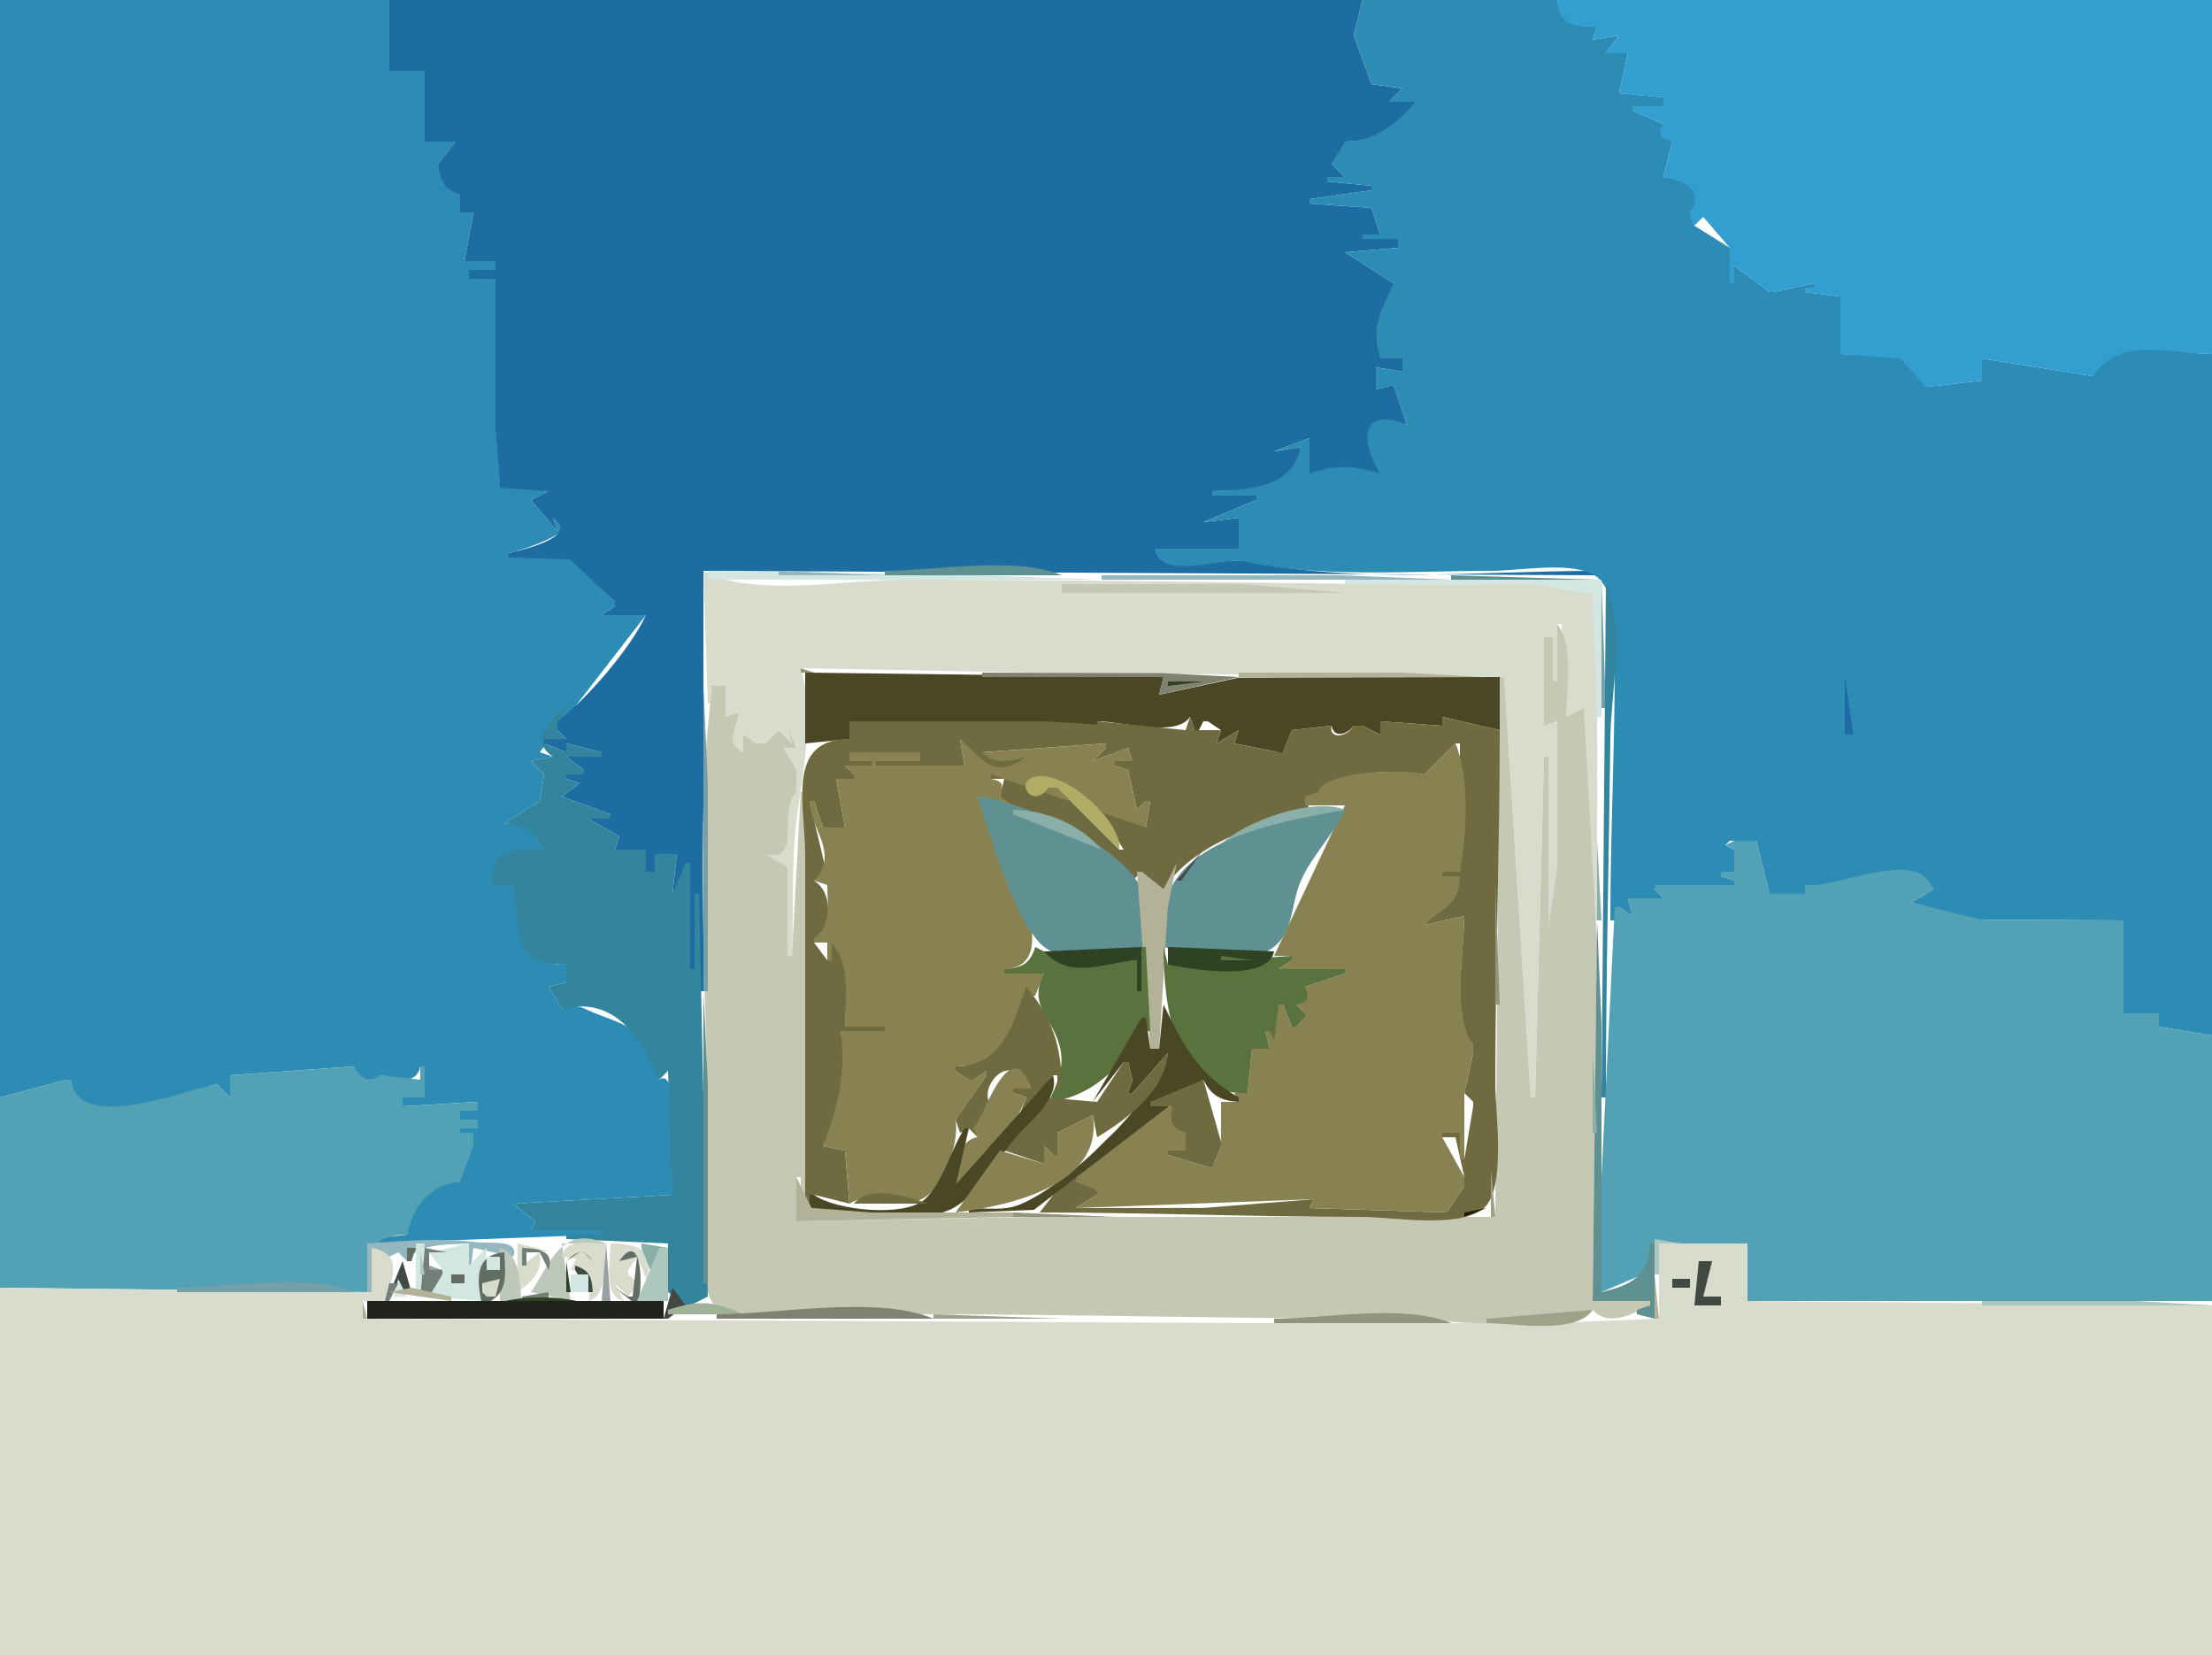 <?xml version="1.0" standalone="yes"?>
<svg xmlns="http://www.w3.org/2000/svg" xmlns:xlink="http://www.w3.org/1999/xlink" xmlns:svg="http://www.w3.org/2000/svg" xmlns:dc="http://purl.org/dc/elements/1.1/" xmlns:cc="http://web.resource.org/cc/" xmlns:rdf="http://www.w3.org/1999/02/22-rdf-syntax-ns#" width="500" height="374">
<path style="fill:#2d8cb3; stroke:none;" d="M0 0L0 248L15 244L16 244C16.971 256.456 41.497 246.844 49 245L52 248L52 243L80 241C81.083 244.086 83.501 245.751 86 243C89.535 243.951 94.048 245.443 95 241L96 241L96 248L91 248L91 250L108 249L108 251L104 251L104 253L108 253L108 255L104 255L104 256L107 256L107 259L104 259L104 267C96.659 267.494 92.977 271.946 92 279L83 280L83 281L136 279L136 278L120 278L121 276L116 272L152 270C152.406 266.131 154.051 240.493 149 244C145.782 233.536 144.706 232.749 135.001 229.166C131.749 227.966 130.224 226.304 127 228L124 223L128 222L128 218C114.915 217.847 118.829 209.149 116 200L111 200C112.515 192.124 115.389 192.001 123 192C121.602 187.18 118.795 186.156 114 186L122 181L123 175L120 172L125 171L122 170L146 139L136 139L139 137L139 136L128.856 125.933L115 126L115 125C117.665 124.496 134.375 119.009 125 117L126 120L120 113L124 111L113.028 109.531L112 96L112 63L106 63L106 61L112 61L112 59L105 59L107 48L104 48L104 44L99 37L103 32L96 32L96 16L88 16L88 0L0 0z"/>
<path style="fill:#1d6da3; stroke:none;" d="M88 0L88 16L96 16L96 32L103 32L99 37C99.596 40.71 100.313 42.806 104 44L104 48L107 48L105 59L112 59L112 61L106 61L106 63L112 63L112 97L113.024 110.247L124 111L120 113L126 120L125 117C131.288 121.325 118.016 124.248 115 125L115 126L128.856 126.407L139 136L139 137L136 139L146 139C142.664 146.359 132.429 158.264 126 163L126 164L126 165L128 167L123 167L123 168L128 170L128 168L136 170L136 171L128 171L132 174L132 175L128 175L128 176L131 177L127 180L138 184L138 185L133 185L140 189L139 192L146 192L146 197L148 197L148 193L153 193L152 202C155.716 201.204 155 198.363 155 195L156 195L156 219L157 219L157 202L158 202L158 224L159 224L159 129L361 130L361 129C335.246 129 307.328 131.984 282 126.888C275.342 125.549 265.434 130.918 261 124L280 124L280 117L272 118L284 113L284 112L274 112L274 111C282.108 110.833 292.905 110.865 294 101L288 102L296 99L296 107L312 107C308.745 99.788 307.33 93.166 318 96L315 87L311 88L311 83L317 84L317 81L312 81L315 64L304 57L316 56L316 54L308 54L308 53L312 53L310 47L296 46L296 45L310 43L310 42L300 41L300 40L304 40L301 37L304 36L304 32C310.954 31.975 316.295 29.09 320 23L314 23L317 20L310 19L306 8L308 0L88 0z"/>
<path style="fill:#2d8cb3; stroke:none;" d="M308 0L306 8L310 19L317 20L314 23L320 23C315.397 28.1 311.048 31.917 304 32L301 37L304 40L300 40L300 41L310 42L310 43L296 45L296 46L310 47L312 53L308 53L308 54L316 54L316 56L304 57L315 64C312.189 70.565 309.756 73.73 312 81L317 81L317 84L311 83L311 88L315 87L318 96C307.258 91.678 307.487 99.974 312 107C305.96 105.195 302.034 104.912 296 107L296 99L288 102L294 101C292.134 110.439 282.105 110.652 274 111L274 112L284 112L284 113L272 118L280 117L280 124L261 124C262.623 131.576 275.846 125.776 281 126.861C299.099 130.674 318.542 129 337 129C343.302 129 354.039 126.934 359.778 129.639C365.551 132.36 364.987 143.52 365 149C365.045 168.576 364 188.318 364 208L365 208L365 205L366 205L369 207L368 203L376 203L374 201L374 200L392 200L392 199L389 198L392 197L392 192L390 191L391 190L397 190L400 202L408 202L408 200C416.204 201.761 431.514 191.05 437 201L432 204L447.09 207.853L480 208L480 229L488 229L488 232L500 234L500 80C491.187 80 477.83 74.84 473 85L448 81L448 86L436.15 87.357L429.571 80.603L416 80L416 67L408 66L408 65L410 65L410 64L401 66L400 66L392 60L392 64L391 64L391 56L383 51L382 48C387.082 43.556 380.221 40.284 376 40L378 32L376 28L369 25L369 24L376 24L376 22L366 21L368 12L363 12L366 8L360 9L361 6C355.993 5.941 352.862 5.406 352 0L308 0z"/>
<path style="fill:#339fd1; stroke:none;" d="M352 0C352.46 5.907 355.738 5.981 361 6L360 9L366 8L363 12L368 12L366 21L376 22L376 24L369 24L369 25L376 28C374.405 30.419 375.332 31.253 378 32L376 40C380.548 40.61 385.48 43.167 382 48L382 49L383 51L385 49L391 56L391 64L392 64L392 60L400 66L401 66L410 64L410 65L408 65L408 66L416 67L416 80L429.571 81.024L435.329 87.468L448 86L448 81L473 85C479.346 75.761 490.47 80 500 80L500 0L352 0z"/>
<path style="fill:#d7dccc; stroke:none;" d="M159 129L160 159L161 159L161 155L164 155L164 162L167 161C166.199 164.784 162.842 168.538 168 170L168 166L171 168L172 168L173 168L176 165L179 168L178 164L180 169L177 169C177.064 171.993 176.946 173.346 180 174L180 179C174.263 183.053 181.7 193.78 173 193C173.654 196.054 175.007 195.936 178 196L178 216L179 216C179.445 205.632 178.785 194.252 180.209 184C181.659 173.569 184.079 161.416 181 151L234 152L340 153L346 248L347 248L349 171L350 171L350 210L353 209L352 163L349 164L349 144L351 144L351 154L352 154L352 141L353 141L354 162L358 160L360 208L361 208C361 189.973 361.088 171.999 361.001 154C360.977 149.085 363.137 137.599 359.972 133.603C357.632 130.649 350.316 132 347 132C335.003 132 322.996 132.139 311 131.996C275.397 131.573 239.682 131 204 131C191.54 131 169.997 135.116 159 129z"/>
<path style="fill:#d2e6e2; stroke:none;" d="M160 129L160 131L249 131L221 130L160 129z"/>
<path style="fill:#95b7bf; stroke:none;" d="M176 129L176 130L200 130L176 129z"/>
<path style="fill:#5f9193; stroke:none;" d="M200 129L200 130L240 130C229.488 125.589 211.434 129 200 129z"/>
<path style="fill:#95b7bf; stroke:none;" d="M249 130L249 131L328 131L303 130L249 130z"/>
<path style="fill:#5f9193; stroke:none;" d="M328 130L328 131L361 131L328 130z"/>
<path style="fill:#d2e6e2; stroke:none;" d="M304 131L304 132L346 132L359.972 134.318L361 162L362 162L362 131L304 131z"/>
<path style="fill:#75a0aa; stroke:none;" d="M362 131L362 160L363 160L362 131z"/>
<path style="fill:#c5c9b3; stroke:none;" d="M240 132L240 134L304 134L281 132L240 132z"/>
<path style="fill:#33859e; stroke:none;" d="M363 132L362 248L363 248C363 221 363.682 194.029 364.004 167C364.135 155.989 367.422 142.534 363 132z"/>
<path style="fill:#c5c9b3; stroke:none;" d="M352 141L352 154L351 154L351 144L349 144L349 164L352 163L352 196L350 210L350 171L349 171L347 248L346 248L340 153L339 153L338 275L233 275L180 276L180 266L181 266L181 272L182 272L182 179L181 179L179 216L178 216L178 196L173 193C181.459 194.972 175.635 183.659 180 179L180 174L177 169L180 169L178 164L179 168L176 165L173 168L172 168L171 168L168 166L168 170C163.485 167.794 166.566 164.989 167 161L164 162L164 155L161 155C156.725 188.828 160 224.887 160 259L160 284C160 286.875 159.092 291.847 161.028 294.258C163.418 297.236 170.565 296.955 174 296.996C185.663 297.135 197.336 297 209 297C243.745 297 278.301 298 313 298C327.459 298 346.411 301.758 360 296C363.449 299.947 369.084 296.968 373 295L373 294L360 294L360.985 213L358 160L354 162C354 155.763 355.878 146.119 352 141z"/>
<path style="fill:#92957c; stroke:none;" d="M181 151L181 152L184 152L181 151z"/>
<path style="fill:#4a4725; stroke:none;" d="M182 152L182 168L192 167L192 163L252 165L252 164L248 164L248 163C253.587 163 265.795 166.77 269 162L270 165L271 165L272 163L273 163L276 165L275 168L280 165L279 168L289 170L290 170L292 165L301 164C301.485 166.928 304.553 165.983 306 164L307 164L308 164L312 166L312 163L326 164L326 162L339 165L339 153L280 153.129L262 157L263 153L182 152z"/>
<path style="fill:#80816e; stroke:none;" d="M222 152L222 153L263 153L262 157L280 153L262.715 152.116L222 152z"/>
<path style="fill:#b2b299; stroke:none;" d="M280 152L280 153L335 153L317 152L280 152z"/>
<path style="fill:#2f4223; stroke:none;" d="M264 154L264 155L272 154L264 154z"/>
<path style="fill:#1d6da3; stroke:none;" d="M417 153L417 166L419 166L417 153z"/>
<path style="fill:#75a0aa; stroke:none;" d="M159 155L159 224L160 224L160 177L159 155z"/>
<path style="fill:#33859e; stroke:none;" d="M130 158C126.069 161.201 118.622 166.802 125 171L120 172L123 175L122 181L114 186C118.581 186.346 120.995 187.84 123 192C115.325 192 111.605 191.512 111 200L116 200C117.95 209.931 114.742 217.953 128 218L128 222L124 223L127 228C139.342 224.93 145.003 234.986 149 244L151 242L152 270L116 272L121 276L120 278L136 278L136 279L128 279L128 280L151 281L151 292L155 295L156 295L160 293L158 202L157 202L157 219L156 219L156 195L155 195L152 202L153 193L148 193L148 197L146 197L146 192L139 192L140 189L133 185L138 185L138 184L127 180L131 177L128 176L128 175L132 175L132 174L128 171L136 171L136 170L128 168L128 170L123 168L123 167L128 167L126 165L126 164L126 163L130 158z"/>
<path style="fill:#6f6a3f; stroke:none;" d="M192 163L192 167C177.549 167.041 182 181.884 182 193L182 274L183 274L183 270L184 270L192 272L191 260L186 259C190.055 251.43 191.84 241.463 190 233L200 233L200 232L191 232C191.102 226.301 193.085 216.871 188 213L188 217L187 217L184 213L184 212L187 212C187 207.216 188.382 201.884 184 199L187 198L183 181L184 181L186 187L191 187L189 176L193 176L193 175L191 173L197 173L197 172L192 172L192 170L208 170L208 172L198 172L198 173L218 173L217 167C220.382 171.31 226.315 177.506 232 171L222 170L250 168L250 169L247 172L255 169L256 172L252 172L252 173L258 175L255 174L257 183L259 181L260 181L259 187L247 181L254 192L253 192L239 178L238 178L237 178C233.567 180.901 231.635 179.168 232 175L224 175L224 176L227 176L226 180L229 183C239.639 183.465 249.568 190.85 256 199L258 197L263 201C269.849 190.448 284.365 186.302 296 183L295 180L304 179C302.232 176.966 300.769 176.966 299 179L298 179C301.233 174.014 316.404 173.977 322 175L329 168L330 168L330 197L326 197L326 198L330 198L322 209L331 207C331 213.619 327.925 231.565 333 236L333 237L333 238L331 247L333 249L333 250L331 262L330 262L330 256L326 256L326 257L329 257L331 266L331 267L331 268L327 274L296 273L297 271L272 272.97L243 273L248 270L248 269L242 265L235 274C259.295 274 283.639 275 308 275C314.788 275 329.903 277.741 335.397 273.012C340.517 268.603 338 251.183 338 245C338 218.275 339 191.71 339 165L326 162L326 164L312 163L312 166L308 164L307 164L306 164C304.33 166.784 300.249 167.002 301 164L292 165L290 170L289 170L279 168L280 165L275 168L276 165L271 165L270 165L269 162L268 165L248 163L248 164L252 164L236 163L192 163z"/>
<path style="fill:#888253; stroke:none;" d="M217 167L218 173L198 173L198 172L208 172L208 170L192 170L192 172L197 172L197 173L191 173L193 175L193 176L189 176L191 187L186 187L184 181L183 181C183.375 187.852 189.783 192.942 184 199L187 200C187 204.386 188.033 209.385 184 212L184 213L187 213L187 217L188 217L188 213C192.432 218.096 191.035 225.662 191 232L200 232L200 233L190 233C191.327 242.296 189.323 250.451 186 259L191 260L192 272C198.015 268.619 200.943 272.682 206.906 271.482C213.096 270.236 216.929 258.343 216 253L223 243L223 242L220 244L219 244L216 242L216 241L223.833 240.5L233 225L234 225L236 220L227 220L227 219C242.769 218.482 224.46 187.66 221 180L229 182L226 180C226.854 177.303 226.851 176.614 224 176L224 175L259 187L260 181L259 181L257 183L255 174L258 175L252 173L252 172L256 172L255 169L247 172L250 169L250 168L222 170C224.558 172.927 228.55 172.02 232 171C224.472 176.703 221.705 171.001 217 167M329 168L322 175C317.336 173.746 299.037 174.16 298 179L299 179L304 179L301 178L295 180L295 182L304 182L288 216L292 216L292 217L289 219L304 219L304 220L295 223L293 227L295 229L295 230L293 232L292 232L290 227L289 227L287 233L286 233L287 237L283 237L282 247L279 247L280 249L276 249L276 258L276 259L274 264L264 261L264 260L268 260L268 256L265 250C256.275 250.283 246.583 259.323 243 267L248 269L248 270L243 273L297 271L296 273L327 274L331 268L331 267L331 266L326 257L326 256L330 256L330 262L331 262L331 247L333 238L333 237L333 236C328.174 229.63 331 214.846 331 207L322 209C326.256 204.874 329.797 204.702 330 198L326 198L326 197L330 197C331.519 188.818 332.27 175.776 329 168z"/>
<path style="fill:#b1ac65; stroke:none;" d="M237 178L238 178L239 178L253 192C253.842 185.676 240.031 173.161 233.323 175.697C229.593 177.107 233.51 182.889 237 178z"/>
<path style="fill:#817b1b; stroke:none;" d="M232 179L237 178L232 179z"/>
<path style="fill:#5f9193; stroke:none;" d="M221 180C223.528 187.704 229.899 210.888 237.058 214.682C243.414 218.051 252.436 215.273 259 214C259 209.636 259.772 204.311 257.722 200.3C252.919 190.902 230.988 180.908 221 180z"/>
<path style="fill:#89afa8; stroke:none;" d="M274 193L304 183C296.475 179.849 278.378 186.317 274 193M229 183L229 184L249 192C244.043 186.217 236.51 183.156 229 183z"/>
<path style="fill:#5f9193; stroke:none;" d="M263 214C269.634 215.598 281.693 218.541 287.736 214.142C292.235 210.867 291.875 204.706 293.663 200.004C296.036 193.761 301.277 189.026 304 183C292.162 185.206 270.015 188.551 264.473 201.174C262.842 204.889 263.962 209.955 263 214z"/>
<path style="fill:#89afa8; stroke:none;" d="M361 190L361 208L362 208L361 190z"/>
<path style="fill:#52a1b4; stroke:none;" d="M390 191L392 192L392 193L392 197L389 197L389 198L392 199L392 200L374 200L374 201L376 203L368 203L369 207L366 205L365 205L362 266L362 292L371.977 287.722L375.318 281.067L395 281L395 294L500 294L500 234L488 232L488 229L480 229L480 208L448.039 207.852L432 204L437 201C433.727 191.138 415.042 200.93 408 200L408 202L400 202L397 190L392 190L390 191z"/>
<path style="fill:#424842; stroke:none;" d="M266 199L267 199L272 192L266 199z"/>
<path style="fill:#b2b299; stroke:none;" d="M266 195L263 201L258 197L257 197L260 237L262 237L263.963 205.09L266 195z"/>
<path style="fill:#92957c; stroke:none;" d="M338 200L338 227L339 227L338 200z"/>
<path style="fill:#5f9193; stroke:none;" d="M361 208L360 294L373 294L373 295L370 296L370 297L374 298L374 281L373 281C372.762 288.328 368.687 290.448 362 292L362 231L361 208z"/>
<path style="fill:#5a733e; stroke:none;" d="M234 214C232.822 217.882 230.952 218.699 227 219L227 220L236 220C232.307 227.039 237.601 229.624 239.431 236.039C240.84 240.976 239.072 244.683 237 249C246.788 248.139 256.12 239.718 258 230L259 230L259 233L260 233L259 214L258 214L258 224L257 224L257 217C246.86 217.293 243.381 219.03 234 214z"/>
<path style="fill:#2f4223; stroke:none;" d="M236 215C242.128 221.631 249.392 217.484 257 217L257 224L258 224L258 214L236 215z"/>
<path style="fill:#5a733e; stroke:none;" d="M263 214C263 226.051 265.018 247.883 282 247L283 237L287 237L286 233L287 233L288 235L289 227L290 227L292 232L293 232L295 230L295 229L293 227C295.851 226.386 295.854 225.697 295 223L304 220L304 219L289 219L292 217L292 216L264 218L263 214z"/>
<path style="fill:#2f4223; stroke:none;" d="M264 214L264 218C269.35 219.012 286.501 222.031 288 215L264 214z"/>
<path style="fill:#5a733e; stroke:none;" d="M276 216L276 217L283 217L276 216z"/>
<path style="fill:#6f6a3f; stroke:none;" d="M232 223C228.764 231.574 226.739 240.873 216 241L216 242L219 244L220 244L223 242L223 243L216 253L217 256L219 255L221 257C221 254.235 223.268 255.542 223.833 253C224.557 249.741 221.714 247.863 224.5 244C227.36 240.036 231.875 242.216 233 246L229 246L229 247L232 248L230 253L238 243L239 243L239 246L240 246C240 236.682 238.064 230.309 232 223z"/>
<path style="fill:#5f9193; stroke:none;" d="M159 224L159 290L160 290L160 245L159 224z"/>
<path style="fill:#4a4725; stroke:none;" d="M263 227L262 237L260 237L259 230L258 230L247 249L254 240L255 240L256 244L255 247L256 247L264 238C261.386 248.687 240.608 268.506 229.996 272.397C226.684 273.612 222.475 273 219 273L219 274L233.711 273.411L272 244C273.841 247.657 275.967 248.717 280 249L280 248C270.629 242.584 267.445 236.158 263 227z"/>
<path style="fill:#6f6a3f; stroke:none;" d="M256 247L255 247L256 244L255 240L254 240L248 249L236 248L227 260L236 263L236 259L238 261L239 261L239 256L247 252L248 257C255.072 252.708 263.271 246.58 264 238L256 247z"/>
<path style="fill:#89afa8; stroke:none;" d="M360 238L360 256L361 256L360 238z"/>
<path style="fill:#52a1b4; stroke:none;" d="M52 243L52 248L49 245C41.031 246.497 17.945 256.199 16 244L15 244L0 248L0 291L83 292C83 284.077 82.806 279.109 92 279C93.447 272.363 97.029 267.913 104 267L107 259L107 256L104 256L104 255L108 255L108 253L104 253L104 251L108 251L108 249L91 250L91 248L96 248L96 241L95 241L95 244L86 243C83.109 244.766 81.653 243.811 80 241L52 243z"/>
<path style="fill:#888253; stroke:none;" d="M220 255L221 257C216.092 257.577 215.289 265.989 214 270C221.284 265.747 228.921 255.757 232 248L229 247L229 246L233 246C228.413 232.18 221.808 253.97 220 255z"/>
<path style="fill:#4a4725; stroke:none;" d="M238 243L214 270L216 268L219 255L218 255C214.964 259.73 213.223 266.991 209.235 270.852C204.682 275.26 188.623 273.503 184 270L183 270L183 274C191.79 274 206.532 276.87 214.621 273.411C220.473 270.909 225.421 262.009 229.389 257.282C232.451 253.634 239.74 248.163 238 243z"/>
<path style="fill:#6f6a3f; stroke:none;" d="M260 249L260 250L265 250C264.37 253.248 264.67 255.025 268 256L268 260L264 260L264 261L274 264L276 259L276 258L272 244L260 249z"/>
<path style="fill:#888253; stroke:none;" d="M239 256L239 261L238 261L236 259L236 263L226 260L216 274C227.403 272.559 249.619 268.172 247 252L239 256z"/>
<path style="fill:#9ea288; stroke:none;" d="M337 264L337 275L338 275L337 264z"/>
<path style="fill:#b2b299; stroke:none;" d="M180 266L180 276L229 275L229 274L197 274L183.434 272.972L180 266z"/>
<path style="fill:#6f6a3f; stroke:none;" d="M193 272L210 272C204.729 270.426 196.831 267.561 193 272z"/>
<path style="fill:#1d1f01; stroke:none;" d="M336 273L331 274L331 275L336 273z"/>
<path style="fill:#92957c; stroke:none;" d="M229 274L229 275L252 275L229 274z"/>
<path style="fill:#95b7bf; stroke:none;" d="M83 281L83 292L84 292L84 282L88 284L90 283L92 285C94.633 280.736 101.313 281.369 106 281L105 290L106 290L107 282L116 284C117.539 279.918 110.613 281.073 108 280.741C99.453 279.653 91.515 280.428 83 281z"/>
<path style="fill:#bec8ba; stroke:none;" d="M120 292L129 294L127 281L137 281C126.917 276.769 124.662 285.062 120 292z"/>
<path style="fill:#adc6be; stroke:none;" d="M374 280L374 288L375 288L375 281L380 281L374 280z"/>
<path style="fill:#d2e6e2; stroke:none;" d="M94 281L94 293L95 293L96 281L94 281M97 283L100 287L97 288L97 293L109 294L110 282L102 290L102 288L106 288L106 281L97 283z"/>
<path style="fill:#d7dccc; stroke:none;" d="M117 281L117 292C120.484 289.463 122.626 287.422 122 283L118 286L118 282L125 283L117 281M127 284L134 285L132 283L131 283L129 287C133.61 287.213 133.84 289.932 133 294C137.533 293.029 136.23 285.074 137 281C133.233 281 127.946 279.587 127 284z"/>
<path style="fill:#9aa1a2; stroke:none;" d="M137 281L136 294L138 294L137 281z"/>
<path style="fill:#d7dccc; stroke:none;" d="M138 281C138 285.102 136.147 292.96 141 294L139 290L142 293C143.927 290.885 144.369 289.828 142 288L142 287L144 284L140 285C143.747 281.907 144.837 285.458 146 289C148.771 282.343 143.557 281.05 138 281z"/>
<path style="fill:#89afa8; stroke:none;" d="M145 281L145 282L147 287L148 287L151 282L145 281z"/>
<path style="fill:#d7dccc; stroke:none;" d="M375 281L375 298L350 299L283 298.999L82 298L82 294L87 294C88.79 288.915 91.166 283.233 84 282L84 292L0 291L0 374L500 374L500 295L395 294L395 281L375 281z"/>
<path style="fill:#626d63; stroke:none;" d="M92 282L92 285L93 285L94 282L92 282z"/>
<path style="fill:#73807a; stroke:none;" d="M96 282L95 293L97 293L100 288L100 287L97 287L97 283L101 283L96 282z"/>
<path style="fill:#bec8ba; stroke:none;" d="M113 282L113 294L118 294C117.165 289.506 117.893 283.72 113 282z"/>
<path style="fill:#73807a; stroke:none;" d="M118 282L118 286L119 286L119 283L122 283L124 287C125.439 282.608 121.595 282.118 118 282z"/>
<path style="fill:#80816e; stroke:none;" d="M128 285L131 283L132 283L134 285C132.002 282.031 130.385 282.632 128 285z"/>
<path style="fill:#626d63; stroke:none;" d="M140 285L144 284L143 293L142 293L139 291L144 295C145.54 291.316 145.14 277.37 140 285z"/>
<path style="fill:#adc6be; stroke:none;" d="M149 282L144 294L151 294L151 282L149 282z"/>
<path style="fill:#80816e; stroke:none;" d="M89 283L91 286L89 283z"/>
<path style="fill:#adc6be; stroke:none;" d="M95 283L95 288L96 288L95 283z"/>
<path style="fill:#626d63; stroke:none;" d="M109 295C115.048 292.488 114.232 288.79 114 283C107.118 283.549 107.748 289.451 109 295z"/>
<path style="fill:#424842; stroke:none;" d="M119.333 283.667L119.667 284.333L119.333 283.667z"/>
<path style="fill:#d2e6e2; stroke:none;" d="M110 284L110 287L113 287L113 284L110 284z"/>
<path style="fill:#92957c; stroke:none;" d="M114.333 284.667L114.667 285.333L114.333 284.667z"/>
<path style="fill:#424842; stroke:none;" d="M91 285L89 290L92 292L93 292L91 285z"/>
<path style="fill:#2f4223; stroke:none;" d="M128 285L128 292L129 292L128 285z"/>
<path style="fill:#424842; stroke:none;" d="M384 285L383 295L389 295L389 293L385 293L387 285L384 285z"/>
<path style="fill:#9aa1a2; stroke:none;" d="M97 286L97 287L100 287L97 286z"/>
<path style="fill:#424842; stroke:none;" d="M123 286L118 293L123 286M130 286L130 287L133 292L134 292C133.737 288.59 133.321 287.099 130 286z"/>
<path style="fill:#9aa1a2; stroke:none;" d="M130.667 287.333L131.333 287.667L130.667 287.333z"/>
<path style="fill:#1f231c; stroke:none;" d="M142.667 287.333L143.333 287.667L142.667 287.333z"/>
<path style="fill:#626d63; stroke:none;" d="M102 288L102 290L105 290L105 288L102 288z"/>
<path style="fill:#a2b299; stroke:none;" d="M110.667 288.333L111.333 288.667L110.667 288.333z"/>
<path style="fill:#d2e6e2; stroke:none;" d="M129 288L129 292L133 292L133 288L129 288z"/>
<path style="fill:#b2b299; stroke:none;" d="M374 288L374 298L375 298L374 288z"/>
<path style="fill:#d2e6e2; stroke:none;" d="M90 289L89 293L92 293L90 289z"/>
<path style="fill:#d7dccc; stroke:none;" d="M109 290L109 292L110 293L112 293L113 289L109 290z"/>
<path style="fill:#92957c; stroke:none;" d="M377.333 289.667L377.667 290.333L377.333 289.667z"/>
<path style="fill:#424842; stroke:none;" d="M378 289L378 291L382 291L382 289L378 289z"/>
<path style="fill:#9aa1a2; stroke:none;" d="M382.333 289.667L382.667 290.333L382.333 289.667z"/>
<path style="fill:#73807a; stroke:none;" d="M88 290L87 294L88 294L90 290L88 290z"/>
<path style="fill:#9aa1a2; stroke:none;" d="M139.667 290.333L140.333 290.667L139.667 290.333z"/>
<path style="fill:#75a0aa; stroke:none;" d="M40 291L40 292L80 292C69.488 287.589 51.434 291 40 291z"/>
<path style="fill:#b2b299; stroke:none;" d="M93 291L88 292L102 294L102 293L93 291z"/>
<path style="fill:#424842; stroke:none;" d="M152 291L150 298L151 298L155 295L152 291z"/>
<path style="fill:#73807a; stroke:none;" d="M118 293L118 294L124 294L124 292L118 293z"/>
<path style="fill:#92957c; stroke:none;" d="M129 294L134 293L129 294z"/>
<path style="fill:#2f4223; stroke:none;" d="M110 296L133 295C129.119 292.494 113.163 292.38 110 296z"/>
<path style="fill:#a2b299; stroke:none;" d="M151 296L151 297L168 297C161.17 293.898 157.89 293.787 151 296z"/>
<path style="fill:#73807a; stroke:none;" d="M382.333 293.667L382.667 294.333L382.333 293.667z"/>
<path style="fill:#a2b299; stroke:none;" d="M82 294L82 298L83 298L82 294z"/>
<path style="fill:#1f231c; stroke:none;" d="M83 294L83 298L150 298L150 294L83 294z"/>
<path style="fill:#adc6be; stroke:none;" d="M448 294L448 295L500 295L483 294L448 294z"/>
<path style="fill:#9ea288; stroke:none;" d="M336 298L336 299C342.232 299 356.31 301.692 360 296L336 298z"/>
<path style="fill:#80816e; stroke:none;" d="M162 297L162 298L211 298C198.348 292.691 175.788 297 162 297z"/>
<path style="fill:#9ea288; stroke:none;" d="M211 297L211 298L240 298L211 297z"/>
<path style="fill:#92957c; stroke:none;" d="M288 298L288 299L328 299C317.488 294.589 299.434 298 288 298z"/>
</svg>
